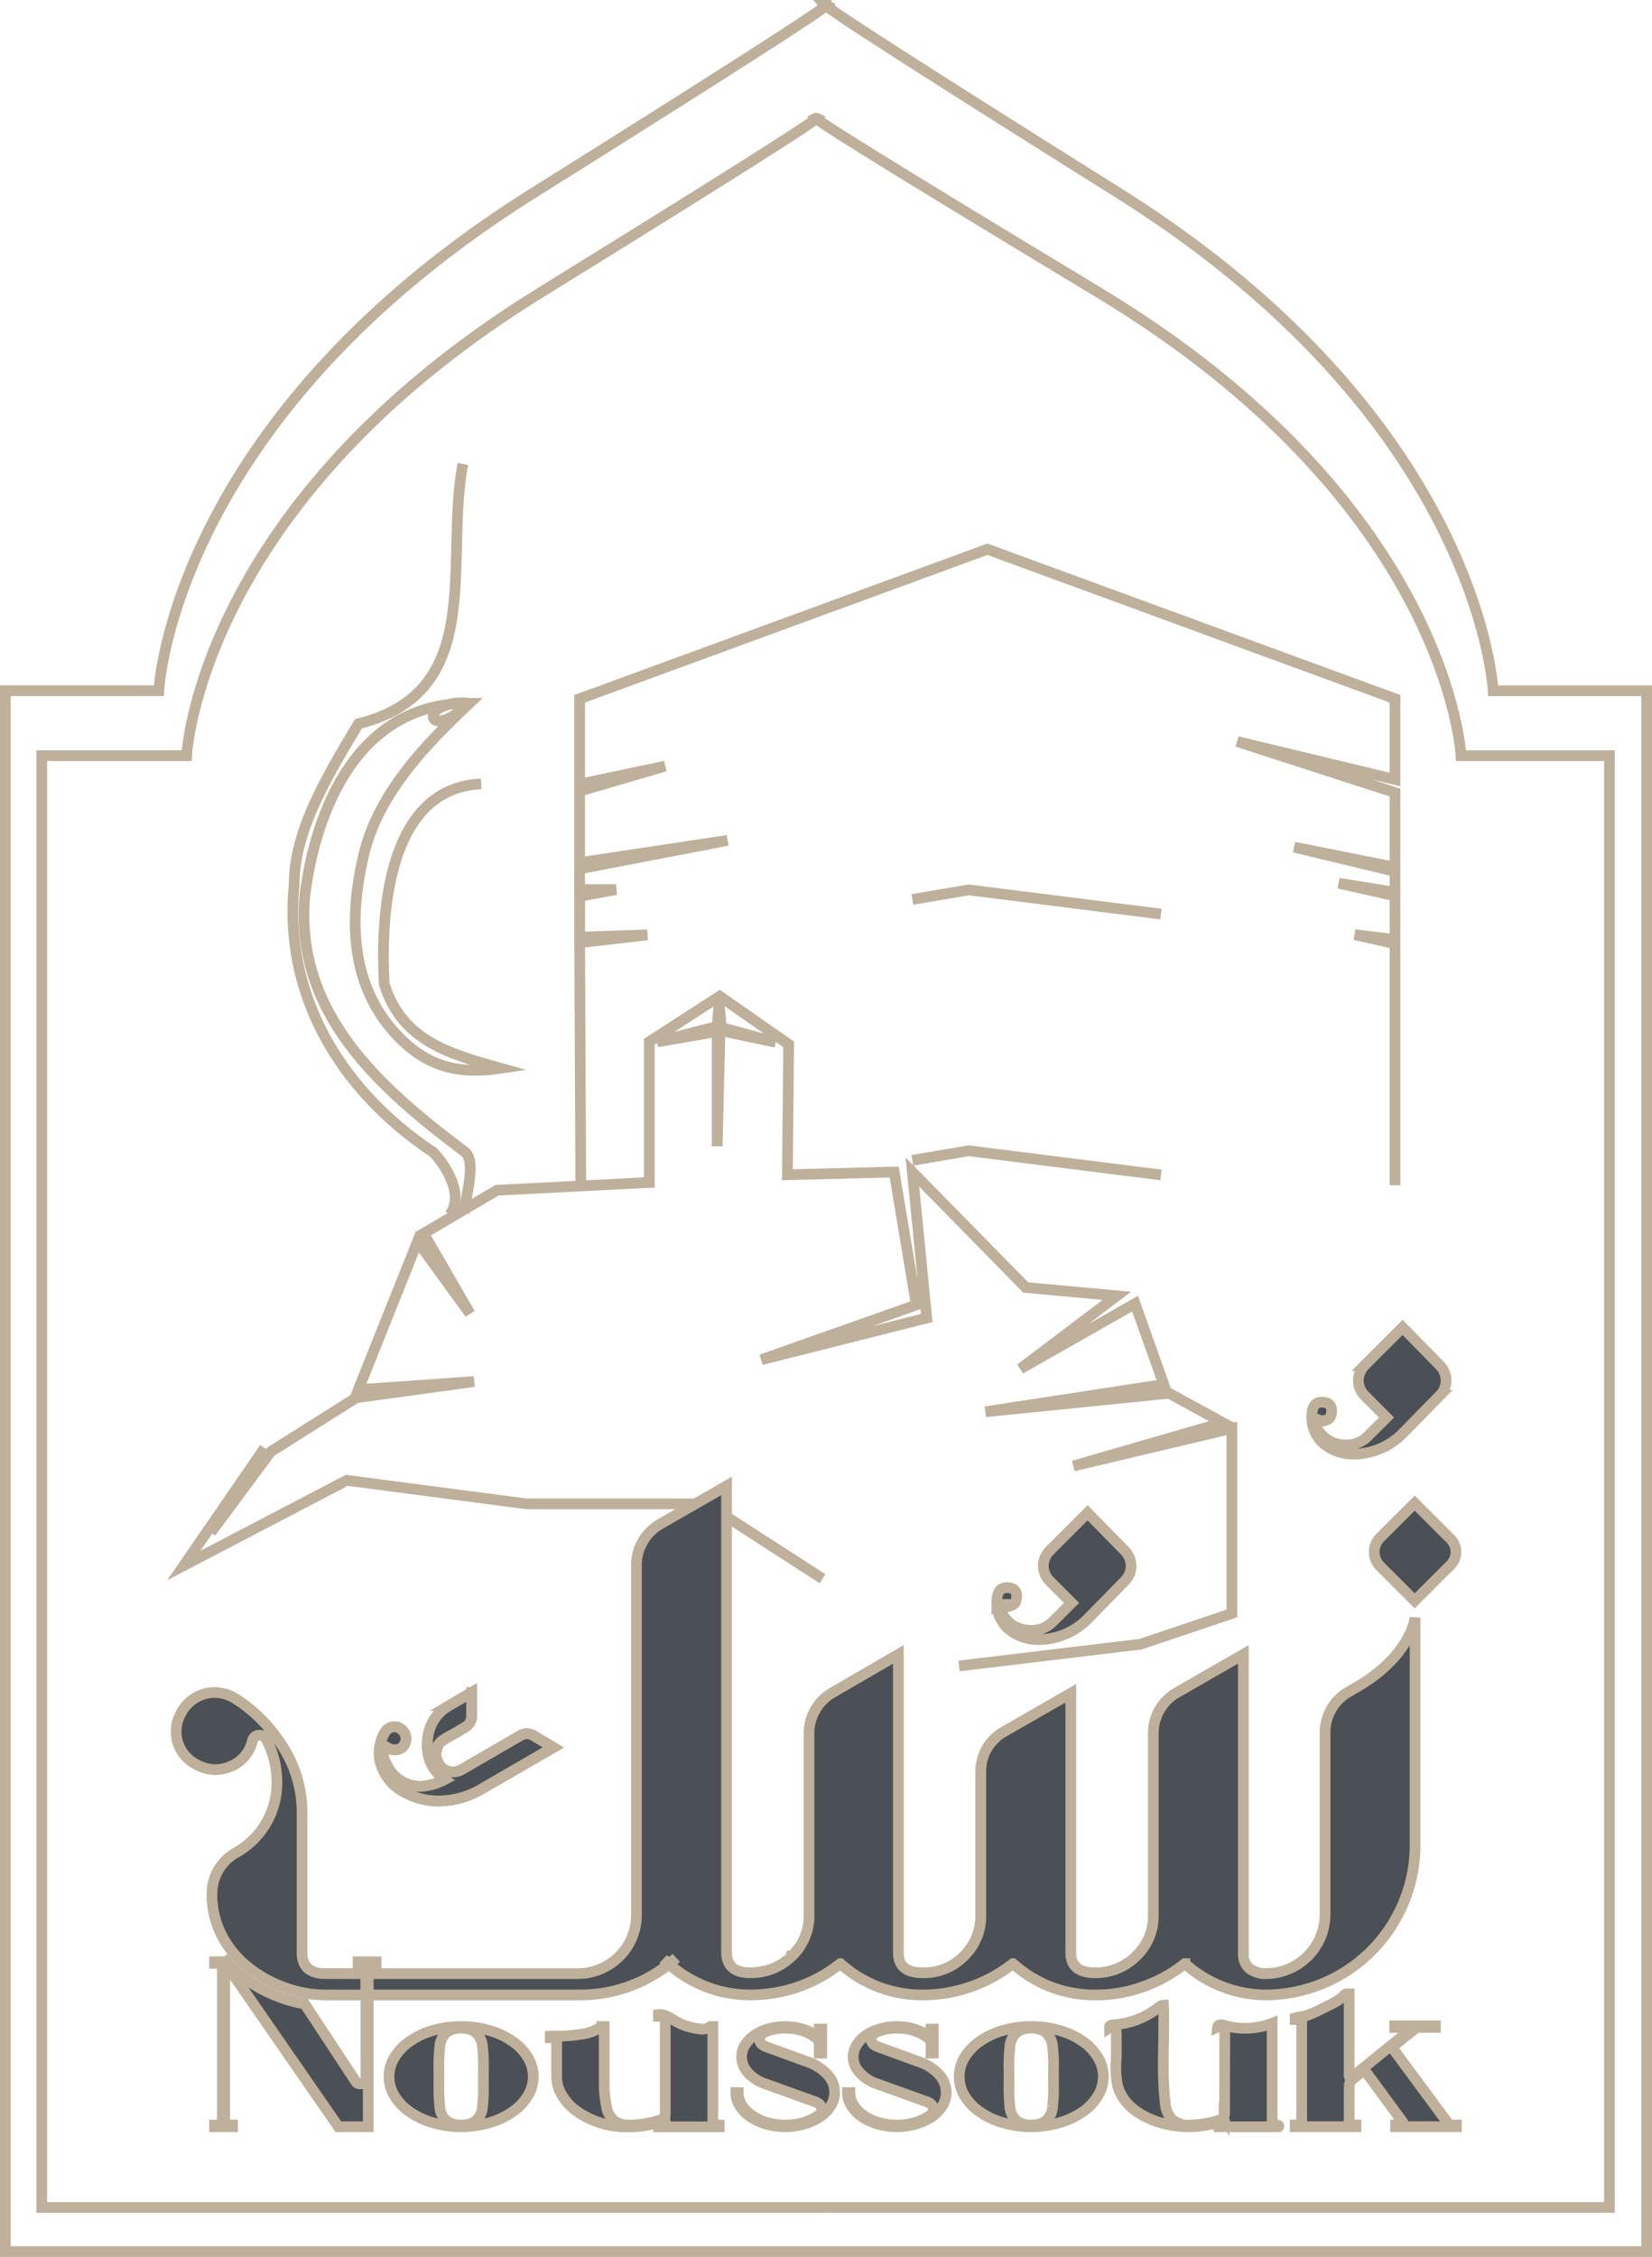 <?xml version="1.0" encoding="UTF-8"?> <svg xmlns="http://www.w3.org/2000/svg" xmlns:xlink="http://www.w3.org/1999/xlink" id="Group_46" data-name="Group 46" width="154.23" height="210.612" viewBox="0 0 154.23 210.612"><defs><clipPath id="clip-path"><rect id="Rectangle_1568" data-name="Rectangle 1568" width="154.23" height="210.612" fill="none"></rect></clipPath></defs><g id="Group_45" data-name="Group 45" clip-path="url(#clip-path)"><path id="Path_1115" data-name="Path 1115" d="M77.75.8a3.671,3.671,0,0,0-.63-.3h-.01l.01.01c.11.21,3.9,2.82,27.29,17.49,33.84,21.22,34.99,46.46,34.99,46.46h14.33v145.65H.5V64.452H14.83S15.98,39.212,49.81,18C73.21,3.332,77,.732,77.12.512V.5h-.01a3.671,3.671,0,0,0-.63.3" fill="none" stroke="#beb09b" stroke-miterlimit="10" stroke-width="1"></path><path id="Path_1116" data-name="Path 1116" d="M76.82,11.312s-.61-.33-.61-.27c0,.13,3.41,2.41,26.39,16.27,32.7,19.74,33.8,43.21,33.8,43.21h13.86v135.47H76.82" fill="none" stroke="#beb09b" stroke-miterlimit="10" stroke-width="1"></path><path id="Path_1117" data-name="Path 1117" d="M76.953,205.995H3.9V70.518H17.424s1.083-23.469,33.015-43.2,25.168-16,25.168-16" fill="none" stroke="#beb09b" stroke-miterlimit="10" stroke-width="1"></path><path id="Path_1118" data-name="Path 1118" d="M89.54,155.462l16.94-2.03,8.53-2.87v-17.27l-14.8,3.51,13.96-4.04-5.03-2.75L92,131.742l16.65-2.55-2.68-7.54-10.7,6.08,9-6.81-8.51-.78-10.58-10.77,1.34,13.62-15.44,3.89,14.47-5.11-2.07-12.4-9.97.25.12-12.16-6.44-4.5-6.57,4.25v13.13l-14.22.73-3.02,1.77-3.83,2.26,4.33,7.48-4.9-6.73-5.53,13.83,10.81-.76-11,1.51-7.98,5.03L19.69,143l5.01-7.87-7.54,10.96,15.22-7.95,16.72,2.19H64.92" fill="none" stroke="#beb09b" stroke-miterlimit="10" stroke-width="1"></path><line id="Line_8" data-name="Line 8" x1="8.96" y1="5.78" transform="translate(67.83 141.542)" fill="none" stroke="#beb09b" stroke-miterlimit="10" stroke-width="1"></line><path id="Path_1119" data-name="Path 1119" d="M66.958,95.784l-5.612,1.435,5.612-.957v10.7l.263-10.8,5.2,1.1-5.075-1.378-.219-2.332Z" fill="none" stroke="#beb09b" stroke-miterlimit="10" stroke-width="1"></path><path id="Path_1120" data-name="Path 1120" d="M54.219,110.6l-.1-22.629,6.319-.731-6.319.209V83.639l3.394-.626h-3.4V81.08l13.81-2.656L54.115,80.5V73.825l7.98-2.332-7.98,1.684V65.209l38.07-13.956L130.24,65.209v7.532L115.509,69.2,130.24,73.96v6.968l-9.415-1.873,9.415,2.262v1.95l-5.256-.846L130.24,83.6v4.079l-3.759-.458,3.759.844V110.6" fill="none" stroke="#beb09b" stroke-miterlimit="10" stroke-width="1"></path><path id="Path_1121" data-name="Path 1121" d="M108.387,109.643l-17.953-2.258-5.254.893" fill="none" stroke="#beb09b" stroke-miterlimit="10" stroke-width="1"></path><path id="Path_1122" data-name="Path 1122" d="M108.387,85.3,90.434,83.04l-5.254.893" fill="none" stroke="#beb09b" stroke-miterlimit="10" stroke-width="1"></path><path id="Path_1123" data-name="Path 1123" d="M43.344,113.252c.119-1.711,1.119-4.711.119-5.711-8-6-16-13-15-24,1-8,5-18,15.358-17.914-4.171,3.945-4.823-.475,0,0-4.171,3.945-8.537,8.444-9.886,14.237-1.41,6.053-1.23,12.355,3.381,17,2.757,2.775,5.672,3.391,9.429,2.827-4.8-1.355-9.22-2.552-10.87-7.861-.412-7.287.588-18.287,9.046-18.682" fill="none" stroke="#beb09b" stroke-miterlimit="10" stroke-width="1"></path><path id="Path_1124" data-name="Path 1124" d="M43.213,43.3c-1.75,9.243,2.25,21.243-9.75,24.243-3,5-6,10-6,15-1,10,4,19,13,25,1,1,3,4,1.507,5.808" fill="none" stroke="#beb09b" stroke-miterlimit="10" stroke-width="1"></path><path id="Path_1125" data-name="Path 1125" d="M62.46,183.282l-.01-.01m5.12,2.62c-.32-.07-.63-.15-.95-.25M49.87,162a1.681,1.681,0,0,0-.34-.15,2.375,2.375,0,0,0-.37-.06,1.857,1.857,0,0,0-.34.06,2.1,2.1,0,0,0-.3.15l-5.42,3.14a1.548,1.548,0,0,1-.78.21,1.433,1.433,0,0,1-1.36-.78.539.539,0,0,1-.07-.13.31.31,0,0,1-.06-.13,2.044,2.044,0,0,1-.13-.42,2.285,2.285,0,0,1-.02-.25,1.333,1.333,0,0,1,.03-.28,1.055,1.055,0,0,1,.05-.19.639.639,0,0,1,.08-.19,1.275,1.275,0,0,1,.15-.25,1.47,1.47,0,0,0,.1-.13,1.755,1.755,0,0,1,.3-.24c.22-.14.48-.3.79-.47h.01c.1-.06.22-.12.38-.21.21-.12.51-.3.89-.53a.862.862,0,0,0,.18-.14.118.118,0,0,0,.05-.05c.05-.05.09-.11.14-.17v-.01a.338.338,0,0,0,.07-.11.191.191,0,0,0,.03-.08.471.471,0,0,0,.06-.15c.01-.04.02-.09.03-.13a1.7,1.7,0,0,0,.01-.23v-2.14h-.01v.01l-2.06,1.2a1.577,1.577,0,0,0-.24.15,1.373,1.373,0,0,0-.2.13,2.735,2.735,0,0,0-.45.39,1.446,1.446,0,0,0-.21.22c-.07.08-.13.16-.19.24a2.55,2.55,0,0,0-.3.5,2.406,2.406,0,0,0-.11.23,2.443,2.443,0,0,0-.1.24,2.907,2.907,0,0,0-.12.39,1.364,1.364,0,0,1-.04.17,2.63,2.63,0,0,0-.06.39,3.435,3.435,0,0,0-.04.56v.1a3.382,3.382,0,0,0,.03.55,3.038,3.038,0,0,0,.12.6c.02.08.05.16.07.23.05.11.09.22.15.33a3.238,3.238,0,0,0,.17.32,2.862,2.862,0,0,0,.33.47,2.725,2.725,0,0,0,.23.25,1.752,1.752,0,0,0,.24.23,3.011,3.011,0,0,0,.28.22,1.139,1.139,0,0,1-.19.1,3.3,3.3,0,0,1-.43.19,3.255,3.255,0,0,1-.44.15c-.17.05-.34.09-.52.13H39.9l-.01.01h-.01a4.869,4.869,0,0,1-.55.06,3.457,3.457,0,0,1-1.07-.14,2.2,2.2,0,0,1-.45-.17,1.719,1.719,0,0,1-.42-.23c-.01,0-.02-.01-.03-.02a.127.127,0,0,1-.07-.04,2.013,2.013,0,0,1-.29-.22,3.637,3.637,0,0,1-.34-.34,2.882,2.882,0,0,1-.3-.39,3.751,3.751,0,0,1-.24-.44c-.07-.12-.13-.24-.19-.37s-.09-.26-.13-.39a1.89,1.89,0,0,1-.08-.4,2.828,2.828,0,0,1-.03-.41.175.175,0,0,1,.04-.12.219.219,0,0,1,.1-.09l.22.07a1.222,1.222,0,0,0,.78.28.819.819,0,0,0,.31-.03.161.161,0,0,0,.09-.03.887.887,0,0,0,.5-.4.138.138,0,0,0,.03-.04,1.2,1.2,0,0,0,.14-.49,1.087,1.087,0,0,0-.01-.18.833.833,0,0,0-.04-.15.917.917,0,0,0-.09-.23.784.784,0,0,0-.1-.15.1.1,0,0,0-.04-.05.461.461,0,0,0-.07-.07.868.868,0,0,0-.22-.17.01.01,0,0,1-.01-.01,1.245,1.245,0,0,0-.2-.1.78.78,0,0,0-.22-.03.813.813,0,0,0-.22.01.984.984,0,0,0-.28.08,1.576,1.576,0,0,0-.24.15.8.8,0,0,0-.13.13,1.373,1.373,0,0,0-.13.2,3.53,3.53,0,0,0-.36.9c-.01.04-.03.09-.04.14a1.435,1.435,0,0,0-.04.22,2.206,2.206,0,0,0-.04.37,1.62,1.62,0,0,0-.01.22,3.353,3.353,0,0,0,.21,1.21,2.387,2.387,0,0,0,.15.37l.03.06a.612.612,0,0,0,.05.12.208.208,0,0,0,.06.1,1.749,1.749,0,0,0,.16.27c.05.08.11.17.17.25a4.122,4.122,0,0,0,1.09,1.03,3.369,3.369,0,0,0,.32.19,6.122,6.122,0,0,0,1.07.5c.08.03.16.05.24.08a.037.037,0,0,0,.03.01.01.01,0,0,0,.01.01c.01,0,.02.01.03.01a.44.44,0,0,0,.1.02l.21.06a.066.066,0,0,0,.06.01,1.1,1.1,0,0,0,.26.06c.14.03.29.05.43.07a5.655,5.655,0,0,0,.82.06h.05c.17,0,.34-.01.51-.02a8.659,8.659,0,0,0,.89-.12l.29-.06a.355.355,0,0,0,.1-.02c.02,0,.03-.01.05-.01s.05-.01.07-.02.02,0,.02-.01a.037.037,0,0,0,.03-.01,2.807,2.807,0,0,0,.31-.08c.05-.02.1-.03.15-.05a.01.01,0,0,0,.01-.01.037.037,0,0,0,.03-.01c.07-.03.15-.05.23-.08a2,2,0,0,0,.26-.1,1.112,1.112,0,0,0,.16-.07.035.035,0,0,0,.02-.01.251.251,0,0,0,.07-.04c.13-.06.26-.12.39-.19a.338.338,0,0,0,.12-.06,2,2,0,0,0,.21-.1l6.77-3.92Zm12.06,20.81a5.678,5.678,0,0,0,.51.47l.01-.01C62.27,183.122,62.1,182.972,61.93,182.812Zm-27.77,3.35h.22v-1.99h-.22Zm27.77-3.35a5.678,5.678,0,0,0,.51.47l.01-.01C62.27,183.122,62.1,182.972,61.93,182.812Zm-27.77,3.35h.22v-1.99h-.22Z" fill="none" stroke="#beb09b" stroke-width="1"></path><path id="Path_1126" data-name="Path 1126" d="M71.04,184c-.16.03-.32.05-.48.07a5.02,5.02,0,0,0,1.28-.26A5.473,5.473,0,0,1,71.04,184Zm2.88-1.47h.01a5.149,5.149,0,0,0,.68-.79A5.831,5.831,0,0,1,73.92,182.532Zm17.64-17.18v13.4a5.188,5.188,0,0,1-1.21,3.4,5.145,5.145,0,0,0,1.22-3.4v-13.4a4.632,4.632,0,0,1,.04-.65A3.493,3.493,0,0,0,91.56,165.352Z" fill="none" stroke="#beb09b" stroke-width="1"></path><path id="Path_1127" data-name="Path 1127" d="M61.93,182.812a5.678,5.678,0,0,0,.51.47l.01-.01c-.18-.15-.35-.3-.52-.46M49.87,162a1.681,1.681,0,0,0-.34-.15,2.375,2.375,0,0,0-.37-.06,1.857,1.857,0,0,0-.34.06,2.1,2.1,0,0,0-.3.15l-5.42,3.14a1.548,1.548,0,0,1-.78.21,1.433,1.433,0,0,1-1.36-.78.539.539,0,0,1-.07-.13.31.31,0,0,1-.06-.13.035.035,0,0,1-.01-.02.7.7,0,0,1-.06-.17,1.545,1.545,0,0,1-.06-.23,2.418,2.418,0,0,1-.03-.25.615.615,0,0,1,.02-.19c.01-.03.01-.06.02-.09a1.055,1.055,0,0,1,.05-.19.161.161,0,0,1,.03-.09l.03-.06a.076.076,0,0,1,.02-.04,1.275,1.275,0,0,1,.15-.25,1.47,1.47,0,0,0,.1-.13,1.755,1.755,0,0,1,.3-.24c.22-.14.48-.3.79-.47h.01c.1-.06.22-.12.38-.21.21-.12.51-.3.89-.53a1.01,1.01,0,0,0,.23-.19c.05-.05.09-.11.14-.17v-.01a1.14,1.14,0,0,0,.1-.19,1.865,1.865,0,0,0,.07-.22.925.925,0,0,0,.02-.29v-2.14l-2.06,1.21a1.577,1.577,0,0,0-.24.15,1.373,1.373,0,0,0-.2.13,2.735,2.735,0,0,0-.45.39,1.446,1.446,0,0,0-.21.22c-.07.08-.13.16-.19.24a2.846,2.846,0,0,0-.23.37.539.539,0,0,0-.07.13,3.349,3.349,0,0,0-.21.47,1.871,1.871,0,0,0-.13.4c-.01.05-.02.11-.03.16a2.63,2.63,0,0,0-.06.39,3.435,3.435,0,0,0-.04.56.34.34,0,0,0-.01.1,3.313,3.313,0,0,0,.04.55,3.582,3.582,0,0,0,.51,1.48,1.4,1.4,0,0,0,.15.24,1.3,1.3,0,0,0,.18.23,2.725,2.725,0,0,0,.23.25,1.752,1.752,0,0,0,.24.23,3.011,3.011,0,0,0,.28.22.01.01,0,0,0,.01.01,1.76,1.76,0,0,1-.2.09.3.3,0,0,1-.1.04,1.73,1.73,0,0,1-.31.14,3.569,3.569,0,0,1-.46.16c-.17.05-.34.09-.52.13a.109.109,0,0,0-.05.01h-.01a5.041,5.041,0,0,1-.56.07,3.128,3.128,0,0,1-1.06-.15,2.2,2.2,0,0,1-.45-.17,1.719,1.719,0,0,1-.42-.23c-.01,0-.02-.01-.03-.02a.127.127,0,0,1-.07-.04,2.013,2.013,0,0,1-.29-.22,3.425,3.425,0,0,1-.64-.73,2.757,2.757,0,0,1-.25-.44,2.528,2.528,0,0,1-.18-.37c-.05-.13-.09-.26-.13-.39a1.89,1.89,0,0,1-.08-.4,2.828,2.828,0,0,1-.03-.41.175.175,0,0,1,.04-.12.219.219,0,0,1,.1-.09l.22.07a1.222,1.222,0,0,0,.78.28.946.946,0,0,0,.29-.02.487.487,0,0,0,.11-.04.887.887,0,0,0,.5-.4c.01-.01.01-.02.02-.04a.966.966,0,0,0,.14-.5,1.123,1.123,0,0,0-.04-.32,1,1,0,0,0-.23-.43.461.461,0,0,0-.07-.07.868.868,0,0,0-.22-.17.01.01,0,0,1-.01-.01,1.245,1.245,0,0,0-.2-.1.78.78,0,0,0-.22-.04.55.55,0,0,0-.22.02.566.566,0,0,0-.28.08,1.576,1.576,0,0,0-.24.15.8.8,0,0,0-.13.13,1.373,1.373,0,0,0-.13.2,3.53,3.53,0,0,0-.36.9c-.01.04-.03.09-.04.14a1.435,1.435,0,0,0-.04.22.507.507,0,0,0-.02.13,1.942,1.942,0,0,0-.02.24,1.635,1.635,0,0,0-.02.22,3.353,3.353,0,0,0,.21,1.21,1.725,1.725,0,0,0,.16.37l.03.06a.612.612,0,0,0,.05.12.208.208,0,0,0,.06.1,4.584,4.584,0,0,0,.33.52,3.914,3.914,0,0,0,.37.44l.07.07a3.093,3.093,0,0,0,.39.33.229.229,0,0,0,.1.07,3.026,3.026,0,0,0,.48.31c.13.07.25.14.38.2a2.3,2.3,0,0,0,.32.15,2.869,2.869,0,0,0,.37.15c.08.03.16.05.24.08a.037.037,0,0,0,.03.01c.01.01.02.01.04.01.04.01.07.02.1.03l.21.06a.066.066,0,0,0,.06.01,1.1,1.1,0,0,0,.26.06c.14.03.29.05.43.07a5.655,5.655,0,0,0,.82.06h.05c.17,0,.34-.01.51-.02a8.659,8.659,0,0,0,.89-.12l.29-.06a.292.292,0,0,0,.09-.02.142.142,0,0,1,.06-.02.266.266,0,0,0,.12-.03l.31-.09c.06-.02.13-.04.19-.06s.15-.05.23-.08a8.113,8.113,0,0,0,1.23-.58l6.77-3.91Zm13.25,20.71c-.22.19-.44.38-.67.56-.18-.15-.35-.3-.52-.46a5.678,5.678,0,0,0,.51.47l.01.01a2.012,2.012,0,0,0,.28.23c-.09-.08-.19-.16-.27-.24a7.092,7.092,0,0,0,.66-.57m-.38.81a11.135,11.135,0,0,0,3.42,1.96,11.433,11.433,0,0,1-3.42-1.96" fill="#4a5055"></path><path id="Path_1128" data-name="Path 1128" d="M61.93,182.812a5.678,5.678,0,0,0,.51.47l.01-.01C62.27,183.122,62.1,182.972,61.93,182.812ZM49.87,162a1.681,1.681,0,0,0-.34-.15,2.375,2.375,0,0,0-.37-.06,1.857,1.857,0,0,0-.34.06,2.1,2.1,0,0,0-.3.15l-5.42,3.14a1.548,1.548,0,0,1-.78.21,1.433,1.433,0,0,1-1.36-.78.539.539,0,0,1-.07-.13.31.31,0,0,1-.06-.13.035.035,0,0,1-.01-.02.7.7,0,0,1-.06-.17,1.545,1.545,0,0,1-.06-.23,2.418,2.418,0,0,1-.03-.25.615.615,0,0,1,.02-.19c.01-.03.01-.06.02-.09a1.055,1.055,0,0,1,.05-.19.161.161,0,0,1,.03-.09l.03-.06a.076.076,0,0,1,.02-.04,1.275,1.275,0,0,1,.15-.25,1.47,1.47,0,0,0,.1-.13,1.755,1.755,0,0,1,.3-.24c.22-.14.48-.3.79-.47h.01c.1-.06.22-.12.38-.21.21-.12.51-.3.89-.53a1.01,1.01,0,0,0,.23-.19c.05-.05.09-.11.14-.17v-.01a1.14,1.14,0,0,0,.1-.19,1.865,1.865,0,0,0,.07-.22.925.925,0,0,0,.02-.29v-2.14l-2.06,1.21a1.577,1.577,0,0,0-.24.15,1.373,1.373,0,0,0-.2.13,2.735,2.735,0,0,0-.45.39,1.446,1.446,0,0,0-.21.22c-.07.08-.13.16-.19.24a2.846,2.846,0,0,0-.23.37.539.539,0,0,0-.07.13,3.349,3.349,0,0,0-.21.47,1.871,1.871,0,0,0-.13.4c-.01.05-.02.11-.03.16a2.63,2.63,0,0,0-.06.39,3.435,3.435,0,0,0-.04.56.34.34,0,0,0-.01.1,3.313,3.313,0,0,0,.04.55,3.582,3.582,0,0,0,.51,1.48,1.4,1.4,0,0,0,.15.24,1.3,1.3,0,0,0,.18.23,2.725,2.725,0,0,0,.23.25,1.752,1.752,0,0,0,.24.23,3.011,3.011,0,0,0,.28.22.01.01,0,0,0,.01.01,1.76,1.76,0,0,1-.2.09.3.3,0,0,1-.1.04,1.73,1.73,0,0,1-.31.14,3.569,3.569,0,0,1-.46.16c-.17.05-.34.09-.52.13a.109.109,0,0,0-.05.01h-.01a5.041,5.041,0,0,1-.56.07,3.128,3.128,0,0,1-1.06-.15,2.2,2.2,0,0,1-.45-.17,1.719,1.719,0,0,1-.42-.23c-.01,0-.02-.01-.03-.02a.127.127,0,0,1-.07-.04,2.013,2.013,0,0,1-.29-.22,3.425,3.425,0,0,1-.64-.73,2.757,2.757,0,0,1-.25-.44,2.528,2.528,0,0,1-.18-.37c-.05-.13-.09-.26-.13-.39a1.89,1.89,0,0,1-.08-.4,2.828,2.828,0,0,1-.03-.41.175.175,0,0,1,.04-.12.219.219,0,0,1,.1-.09l.22.07a1.222,1.222,0,0,0,.78.28.946.946,0,0,0,.29-.02.487.487,0,0,0,.11-.04.887.887,0,0,0,.5-.4c.01-.01.01-.02.02-.04a.966.966,0,0,0,.14-.5,1.123,1.123,0,0,0-.04-.32,1,1,0,0,0-.23-.43.461.461,0,0,0-.07-.07.868.868,0,0,0-.22-.17.01.01,0,0,1-.01-.01,1.245,1.245,0,0,0-.2-.1.78.78,0,0,0-.22-.04.55.55,0,0,0-.22.02.566.566,0,0,0-.28.08,1.576,1.576,0,0,0-.24.15.8.8,0,0,0-.13.13,1.373,1.373,0,0,0-.13.2,3.53,3.53,0,0,0-.36.9c-.01.04-.03.09-.04.14a1.435,1.435,0,0,0-.04.22.507.507,0,0,0-.02.13,1.942,1.942,0,0,0-.02.24,1.635,1.635,0,0,0-.02.22,3.353,3.353,0,0,0,.21,1.21,1.725,1.725,0,0,0,.16.37l.03.06a.612.612,0,0,0,.05.12.208.208,0,0,0,.06.1,4.584,4.584,0,0,0,.33.52,3.914,3.914,0,0,0,.37.44l.07.07a3.093,3.093,0,0,0,.39.33.229.229,0,0,0,.1.07,3.026,3.026,0,0,0,.48.31c.13.07.25.14.38.2a2.3,2.3,0,0,0,.32.15,2.869,2.869,0,0,0,.37.15c.08.03.16.05.24.08a.037.037,0,0,0,.03.01c.01.01.02.01.04.01.04.01.07.02.1.03l.21.06a.066.066,0,0,0,.06.01,1.1,1.1,0,0,0,.26.06c.14.03.29.05.43.07a5.655,5.655,0,0,0,.82.06h.05c.17,0,.34-.01.51-.02a8.659,8.659,0,0,0,.89-.12l.29-.06a.292.292,0,0,0,.09-.02.142.142,0,0,1,.06-.02.266.266,0,0,0,.12-.03l.31-.09c.06-.02.13-.04.19-.06s.15-.05.23-.08a8.113,8.113,0,0,0,1.23-.58l6.77-3.91Zm13.25,20.71c-.22.19-.44.38-.67.56-.18-.15-.35-.3-.52-.46a5.678,5.678,0,0,0,.51.47l.01.01a2.012,2.012,0,0,0,.28.23c-.09-.08-.19-.16-.27-.24A7.092,7.092,0,0,0,63.12,182.712Zm-.38.81a11.135,11.135,0,0,0,3.42,1.96A11.433,11.433,0,0,1,62.74,183.522Z" fill="none" stroke="#beb09b" stroke-width="1"></path><path id="Path_1129" data-name="Path 1129" d="M105.031,144.732l-3.492-3.563-3.564,3.563a2.087,2.087,0,0,0-.57,1.425,2.013,2.013,0,0,0,.57,1.355l2.067,2.067q-.855.852-1.712,1.709a2.81,2.81,0,0,1-2.067.855,3.542,3.542,0,0,1-1.175-.213,2.758,2.758,0,0,1-1.1-.75,3.09,3.09,0,0,1-.712-1.246l.071-.071a.063.063,0,0,1,.054-.071.048.048,0,0,1,.017,0l.071-.071a.293.293,0,0,1,.179.105.426.426,0,0,0,.32.108,1.374,1.374,0,0,0,.571-.179c.238-.118.355-.392.355-.818,0-.524-.308-.784-.926-.784s-.925.451-.925,1.355a3.345,3.345,0,0,0,.925,2.351A4.3,4.3,0,0,0,97.047,153a6.477,6.477,0,0,0,4.492-1.923l3.492-3.563a2.015,2.015,0,0,0,.568-1.355,2.091,2.091,0,0,0-.568-1.425" fill="#4a5055"></path><path id="Path_1130" data-name="Path 1130" d="M105.031,144.732l-3.492-3.563-3.564,3.563a2.087,2.087,0,0,0-.57,1.425,2.013,2.013,0,0,0,.57,1.355l2.067,2.067q-.855.852-1.712,1.709a2.81,2.81,0,0,1-2.067.855,3.542,3.542,0,0,1-1.175-.213,2.758,2.758,0,0,1-1.1-.75,3.09,3.09,0,0,1-.712-1.246l.071-.071a.063.063,0,0,1,.054-.071.048.048,0,0,1,.017,0l.071-.071a.293.293,0,0,1,.179.105.426.426,0,0,0,.32.108,1.374,1.374,0,0,0,.571-.179c.238-.118.355-.392.355-.818,0-.524-.308-.784-.926-.784s-.925.451-.925,1.355a3.345,3.345,0,0,0,.925,2.351A4.3,4.3,0,0,0,97.047,153a6.477,6.477,0,0,0,4.492-1.923l3.492-3.563a2.015,2.015,0,0,0,.568-1.355,2.091,2.091,0,0,0-.568-1.425" fill="none" stroke="#beb09b" stroke-width="1"></path><path id="Path_1131" data-name="Path 1131" d="M134.44,127.431l-3.492-3.563-3.564,3.563a2.087,2.087,0,0,0-.57,1.425,2.013,2.013,0,0,0,.57,1.355l2.067,2.067q-.855.852-1.712,1.709a2.81,2.81,0,0,1-2.067.855,3.542,3.542,0,0,1-1.175-.213,2.758,2.758,0,0,1-1.105-.75,3.09,3.09,0,0,1-.712-1.246l.071-.071a.063.063,0,0,1,.054-.071h.017l.071-.071a.294.294,0,0,1,.179.1.426.426,0,0,0,.32.108,1.374,1.374,0,0,0,.571-.179c.238-.118.355-.392.355-.818,0-.524-.308-.784-.926-.784s-.925.451-.925,1.355a3.345,3.345,0,0,0,.925,2.351,4.3,4.3,0,0,0,3.064,1.139,6.477,6.477,0,0,0,4.492-1.923l3.492-3.563a2.015,2.015,0,0,0,.568-1.355,2.091,2.091,0,0,0-.568-1.425" fill="#4a5055"></path><path id="Path_1132" data-name="Path 1132" d="M134.44,127.431l-3.492-3.563-3.564,3.563a2.087,2.087,0,0,0-.57,1.425,2.013,2.013,0,0,0,.57,1.355l2.067,2.067q-.855.852-1.712,1.709a2.81,2.81,0,0,1-2.067.855,3.542,3.542,0,0,1-1.175-.213,2.758,2.758,0,0,1-1.105-.75,3.09,3.09,0,0,1-.712-1.246l.071-.071a.063.063,0,0,1,.054-.071h.017l.071-.071a.294.294,0,0,1,.179.1.426.426,0,0,0,.32.108,1.374,1.374,0,0,0,.571-.179c.238-.118.355-.392.355-.818,0-.524-.308-.784-.926-.784s-.925.451-.925,1.355a3.345,3.345,0,0,0,.925,2.351,4.3,4.3,0,0,0,3.064,1.139,6.477,6.477,0,0,0,4.492-1.923l3.492-3.563a2.015,2.015,0,0,0,.568-1.355,2.091,2.091,0,0,0-.568-1.425" fill="none" stroke="#beb09b" stroke-width="1"></path><path id="Path_1133" data-name="Path 1133" d="M116.63,183.682a2.438,2.438,0,0,0,1.66.49v-.01A2.473,2.473,0,0,1,116.63,183.682Zm-6.01-.43-.01-.01" fill="none" stroke="#beb09b" stroke-width="1"></path><path id="Path_1134" data-name="Path 1134" d="M135.353,143.542l-3.277-3.277-3.279,3.277a1.905,1.905,0,0,0,0,2.567l3.279,3.276,3.277-3.276a1.727,1.727,0,0,0,.127-2.44,1.685,1.685,0,0,0-.127-.127" fill="#4a5055"></path><path id="Path_1135" data-name="Path 1135" d="M135.353,143.542l-3.277-3.277-3.279,3.277a1.905,1.905,0,0,0,0,2.567l3.279,3.276,3.277-3.276a1.727,1.727,0,0,0,.127-2.44,1.685,1.685,0,0,0-.127-.127" fill="none" stroke="#beb09b" stroke-width="1"></path><path id="Path_1136" data-name="Path 1136" d="M35.11,183.062v.15h-.22c-.34,0-.51.12-.51.35v14.9H31.59l-9.69-14a.548.548,0,0,0-.42-.15.63.63,0,0,0-.36.1.288.288,0,0,0-.14.23v13.31c0,.24.17.35.5.35h.23v.16H20.03v-.16h.22c.34,0,.51-.11.51-.35v-14.39c0-.23-.17-.35-.51-.35h-.22v-.15h1.15a9.576,9.576,0,0,0,1.38,1.32,12.8,12.8,0,0,0,3.71,2.04,11.554,11.554,0,0,0,2.17.57l4.8,7.29a.428.428,0,0,0,.41.17c.34,0,.51-.11.51-.35v-10.54c0-.23-.17-.35-.51-.35h-.22v-.15Z" fill="#4a5055"></path><path id="Path_1137" data-name="Path 1137" d="M35.11,183.062v.15h-.22c-.34,0-.51.12-.51.35v14.9H31.59l-9.69-14a.548.548,0,0,0-.42-.15.63.63,0,0,0-.36.1.288.288,0,0,0-.14.23v13.31c0,.24.17.35.5.35h.23v.16H20.03v-.16h.22c.34,0,.51-.11.51-.35v-14.39c0-.23-.17-.35-.51-.35h-.22v-.15h1.15a9.576,9.576,0,0,0,1.38,1.32,12.8,12.8,0,0,0,3.71,2.04,11.554,11.554,0,0,0,2.17.57l4.8,7.29a.428.428,0,0,0,.41.17c.34,0,.51-.11.51-.35v-10.54c0-.23-.17-.35-.51-.35h-.22v-.15Z" fill="none" stroke="#beb09b" stroke-width="1"></path><path id="Path_1138" data-name="Path 1138" d="M49.277,191.992a4.87,4.87,0,0,0-1.46-1.52,7.159,7.159,0,0,0-2.18-1.01,9.29,9.29,0,0,0-2.6-.35,9.154,9.154,0,0,0-2.57.35,7.159,7.159,0,0,0-2.18,1.01,4.87,4.87,0,0,0-1.46,1.52,3.458,3.458,0,0,0-.51,1.8,3.413,3.413,0,0,0,.51,1.78,4.774,4.774,0,0,0,1.46,1.52,7.182,7.182,0,0,0,2.18,1.01,9.461,9.461,0,0,0,5.17,0,7.182,7.182,0,0,0,2.18-1.01,4.774,4.774,0,0,0,1.46-1.52,3.413,3.413,0,0,0,.51-1.78,3.458,3.458,0,0,0-.51-1.8m-4.15,2.35a15.527,15.527,0,0,1-.08,2.22,1.875,1.875,0,0,1-.74,1.43,2.3,2.3,0,0,1-1.24.31h-.03a2.3,2.3,0,0,1-1.24-.31,1.875,1.875,0,0,1-.74-1.43,17.138,17.138,0,0,1-.08-2.22v-1.12a16.81,16.81,0,0,1,.08-2.21,1.955,1.955,0,0,1,.74-1.44,2.3,2.3,0,0,1,1.24-.31h.03a2.3,2.3,0,0,1,1.24.31,1.955,1.955,0,0,1,.74,1.44,15.245,15.245,0,0,1,.08,2.21Z" fill="#4a5055"></path><path id="Path_1139" data-name="Path 1139" d="M49.277,191.992a4.87,4.87,0,0,0-1.46-1.52,7.159,7.159,0,0,0-2.18-1.01,9.29,9.29,0,0,0-2.6-.35,9.154,9.154,0,0,0-2.57.35,7.159,7.159,0,0,0-2.18,1.01,4.87,4.87,0,0,0-1.46,1.52,3.458,3.458,0,0,0-.51,1.8,3.413,3.413,0,0,0,.51,1.78,4.774,4.774,0,0,0,1.46,1.52,7.182,7.182,0,0,0,2.18,1.01,9.461,9.461,0,0,0,5.17,0,7.182,7.182,0,0,0,2.18-1.01,4.774,4.774,0,0,0,1.46-1.52,3.413,3.413,0,0,0,.51-1.78,3.458,3.458,0,0,0-.51-1.8m-4.15,2.35a15.527,15.527,0,0,1-.08,2.22,1.875,1.875,0,0,1-.74,1.43,2.3,2.3,0,0,1-1.24.31h-.03a2.3,2.3,0,0,1-1.24-.31,1.875,1.875,0,0,1-.74-1.43,17.138,17.138,0,0,1-.08-2.22v-1.12a16.81,16.81,0,0,1,.08-2.21,1.955,1.955,0,0,1,.74-1.44,2.3,2.3,0,0,1,1.24-.31h.03a2.3,2.3,0,0,1,1.24.31,1.955,1.955,0,0,1,.74,1.44,15.245,15.245,0,0,1,.08,2.21Z" fill="none" stroke="#beb09b" stroke-width="1"></path><path id="Path_1140" data-name="Path 1140" d="M66.957,198.3c-.28,0-.41-.09-.41-.28v-8.91h-.22a1.276,1.276,0,0,1-1.028.215,5.715,5.715,0,0,1-1.987-.583c-.6-.3-1.113-.8-1.835-.742v.15h.19c.29,0,.44.1.44.29v8.92c0,.19-.12.33-.38.44a9.258,9.258,0,0,1-3.01.5,2.309,2.309,0,0,1-1.26-.31,2.125,2.125,0,0,1-.84-1.43,10.748,10.748,0,0,1-.21-2.22v-5.23h-.22a6.722,6.722,0,0,1-.962.495,5.809,5.809,0,0,1-1.082.239A14.531,14.531,0,0,1,52.57,190c-.4.014-.8-.018-1.2.008v.15h.19c.28,0,.41.1.41.29v3.35a3.348,3.348,0,0,0,.53,1.78,4.925,4.925,0,0,0,1.47,1.52,8.108,8.108,0,0,0,4.75,1.37,8.728,8.728,0,0,0,3.27-.6c.08-.03.12-.01.12.05v.11c0,.19-.15.28-.44.28h-.19v.16h5.67v-.16Z" fill="#4a5055"></path><path id="Path_1141" data-name="Path 1141" d="M66.957,198.3c-.28,0-.41-.09-.41-.28v-8.91h-.22a1.276,1.276,0,0,1-1.028.215,5.715,5.715,0,0,1-1.987-.583c-.6-.3-1.113-.8-1.835-.742v.15h.19c.29,0,.44.1.44.29v8.92c0,.19-.12.33-.38.44a9.258,9.258,0,0,1-3.01.5,2.309,2.309,0,0,1-1.26-.31,2.125,2.125,0,0,1-.84-1.43,10.748,10.748,0,0,1-.21-2.22v-5.23h-.22a6.722,6.722,0,0,1-.962.495,5.809,5.809,0,0,1-1.082.239A14.531,14.531,0,0,1,52.57,190c-.4.014-.8-.018-1.2.008v.15h.19c.28,0,.41.1.41.29v3.35a3.348,3.348,0,0,0,.53,1.78,4.925,4.925,0,0,0,1.47,1.52,8.108,8.108,0,0,0,4.75,1.37,8.728,8.728,0,0,0,3.27-.6c.08-.03.12-.01.12.05v.11c0,.19-.15.28-.44.28h-.19v.16h5.67v-.16Z" fill="none" stroke="#beb09b" stroke-width="1"></path><path id="Path_1142" data-name="Path 1142" d="M77.217,193.562a4.38,4.38,0,0,0-1.8-1.15l-3.33-1.21-.54-.2c-.42-.15-.63-.38-.63-.71s.21-.57.63-.72a4.69,4.69,0,0,1,1.75-.31,5.329,5.329,0,0,1,1.63.24,4.026,4.026,0,0,1,1.28.68.762.762,0,0,1,.28.6v.81h.23v-2.24h-.23v.53c0,.08-.05.13-.15.13a.206.206,0,0,1-.13-.05,4.254,4.254,0,0,0-1.3-.62,5.731,5.731,0,0,0-3.18-.01,4.456,4.456,0,0,0-1.3.6,3.109,3.109,0,0,0-.87.9,2.047,2.047,0,0,0-.32,1.11,2.119,2.119,0,0,0,.55,1.42,3.674,3.674,0,0,0,1.48,1.03l4.81,1.73c.42.15.64.39.64.73a.625.625,0,0,1-.35.57,4.619,4.619,0,0,1-1.38.65,5.718,5.718,0,0,1-1.69.23,5.921,5.921,0,0,1-1.72-.24,4.952,4.952,0,0,1-1.37-.65,3.176,3.176,0,0,1-.94-.96,2.167,2.167,0,0,1-.35-1.18H68.7a2.247,2.247,0,0,0,.37,1.24,3.371,3.371,0,0,0,.98,1.01,5.128,5.128,0,0,0,1.45.68,6.163,6.163,0,0,0,1.8.26,6.27,6.27,0,0,0,1.8-.26,4.993,4.993,0,0,0,1.47-.68,3.416,3.416,0,0,0,.99-1.01,2.317,2.317,0,0,0,.36-1.24,2.457,2.457,0,0,0-.7-1.71" fill="#4a5055"></path><path id="Path_1143" data-name="Path 1143" d="M77.217,193.562a4.38,4.38,0,0,0-1.8-1.15l-3.33-1.21-.54-.2c-.42-.15-.63-.38-.63-.71s.21-.57.63-.72a4.69,4.69,0,0,1,1.75-.31,5.329,5.329,0,0,1,1.63.24,4.026,4.026,0,0,1,1.28.68.762.762,0,0,1,.28.6v.81h.23v-2.24h-.23v.53c0,.08-.05.13-.15.13a.206.206,0,0,1-.13-.05,4.254,4.254,0,0,0-1.3-.62,5.731,5.731,0,0,0-3.18-.01,4.456,4.456,0,0,0-1.3.6,3.109,3.109,0,0,0-.87.9,2.047,2.047,0,0,0-.32,1.11,2.119,2.119,0,0,0,.55,1.42,3.674,3.674,0,0,0,1.48,1.03l4.81,1.73c.42.15.64.39.64.73a.625.625,0,0,1-.35.57,4.619,4.619,0,0,1-1.38.65,5.718,5.718,0,0,1-1.69.23,5.921,5.921,0,0,1-1.72-.24,4.952,4.952,0,0,1-1.37-.65,3.176,3.176,0,0,1-.94-.96,2.167,2.167,0,0,1-.35-1.18H68.7a2.247,2.247,0,0,0,.37,1.24,3.371,3.371,0,0,0,.98,1.01,5.128,5.128,0,0,0,1.45.68,6.163,6.163,0,0,0,1.8.26,6.27,6.27,0,0,0,1.8-.26,4.993,4.993,0,0,0,1.47-.68,3.416,3.416,0,0,0,.99-1.01,2.317,2.317,0,0,0,.36-1.24,2.457,2.457,0,0,0-.7-1.71" fill="none" stroke="#beb09b" stroke-width="1"></path><path id="Path_1144" data-name="Path 1144" d="M87.647,193.562a4.475,4.475,0,0,0-1.81-1.15l-3.33-1.21-.53-.2c-.43-.15-.64-.38-.64-.71s.21-.57.64-.72a4.6,4.6,0,0,1,1.74-.31,5.329,5.329,0,0,1,1.63.24,4.026,4.026,0,0,1,1.28.68.773.773,0,0,1,.29.6v.81h.22v-2.24h-.22v.53c0,.08-.06.13-.16.13a.237.237,0,0,1-.13-.05,4.243,4.243,0,0,0-1.3-.62,5.262,5.262,0,0,0-1.61-.23,5.42,5.42,0,0,0-1.57.22,4.456,4.456,0,0,0-1.3.6,3.109,3.109,0,0,0-.87.9,2.082,2.082,0,0,0,.24,2.53,3.714,3.714,0,0,0,1.47,1.03l4.82,1.73c.42.15.63.39.63.73a.625.625,0,0,1-.35.57,4.619,4.619,0,0,1-1.38.65,5.717,5.717,0,0,1-1.69.23,5.788,5.788,0,0,1-1.71-.24,4.9,4.9,0,0,1-1.38-.65,3.424,3.424,0,0,1-.94-.96,2.162,2.162,0,0,1-.34-1.18h-.23a2.331,2.331,0,0,0,.37,1.24,3.371,3.371,0,0,0,.98,1.01,5.053,5.053,0,0,0,1.46.68,6.1,6.1,0,0,0,1.79.26,6.27,6.27,0,0,0,1.8-.26,5.049,5.049,0,0,0,1.48-.68,3.371,3.371,0,0,0,.98-1.01,2.317,2.317,0,0,0,.36-1.24,2.494,2.494,0,0,0-.69-1.71" fill="#4a5055"></path><path id="Path_1145" data-name="Path 1145" d="M87.647,193.562a4.475,4.475,0,0,0-1.81-1.15l-3.33-1.21-.53-.2c-.43-.15-.64-.38-.64-.71s.21-.57.64-.72a4.6,4.6,0,0,1,1.74-.31,5.329,5.329,0,0,1,1.63.24,4.026,4.026,0,0,1,1.28.68.773.773,0,0,1,.29.6v.81h.22v-2.24h-.22v.53c0,.08-.06.13-.16.13a.237.237,0,0,1-.13-.05,4.243,4.243,0,0,0-1.3-.62,5.262,5.262,0,0,0-1.61-.23,5.42,5.42,0,0,0-1.57.22,4.456,4.456,0,0,0-1.3.6,3.109,3.109,0,0,0-.87.9,2.082,2.082,0,0,0,.24,2.53,3.714,3.714,0,0,0,1.47,1.03l4.82,1.73c.42.15.63.39.63.73a.625.625,0,0,1-.35.57,4.619,4.619,0,0,1-1.38.65,5.717,5.717,0,0,1-1.69.23,5.788,5.788,0,0,1-1.71-.24,4.9,4.9,0,0,1-1.38-.65,3.424,3.424,0,0,1-.94-.96,2.162,2.162,0,0,1-.34-1.18h-.23a2.331,2.331,0,0,0,.37,1.24,3.371,3.371,0,0,0,.98,1.01,5.053,5.053,0,0,0,1.46.68,6.1,6.1,0,0,0,1.79.26,6.27,6.27,0,0,0,1.8-.26,5.049,5.049,0,0,0,1.48-.68,3.371,3.371,0,0,0,.98-1.01,2.317,2.317,0,0,0,.36-1.24,2.494,2.494,0,0,0-.69-1.71" fill="none" stroke="#beb09b" stroke-width="1"></path><path id="Path_1146" data-name="Path 1146" d="M102.5,191.992a4.828,4.828,0,0,0-1.45-1.52,7.32,7.32,0,0,0-2.19-1.01,9.217,9.217,0,0,0-2.6-.35,9.079,9.079,0,0,0-2.56.35,7.1,7.1,0,0,0-2.19,1.01,4.994,4.994,0,0,0-1.46,1.52,3.545,3.545,0,0,0-.5,1.8,3.5,3.5,0,0,0,.5,1.78,4.882,4.882,0,0,0,1.46,1.52,7.12,7.12,0,0,0,2.19,1.01,9.125,9.125,0,0,0,2.56.36,9.258,9.258,0,0,0,2.6-.36,7.32,7.32,0,0,0,2.19-1.01,4.743,4.743,0,0,0,1.45-1.52,3.413,3.413,0,0,0,.51-1.78,3.458,3.458,0,0,0-.51-1.8m-4.23,4.57a1.875,1.875,0,0,1-.74,1.43,2.3,2.3,0,0,1-1.23.31h-.04a2.3,2.3,0,0,1-1.23-.31,1.885,1.885,0,0,1-.75-1.43,17.139,17.139,0,0,1-.08-2.22v-1.12a16.811,16.811,0,0,1,.08-2.21,1.961,1.961,0,0,1,.75-1.44,2.3,2.3,0,0,1,1.23-.31h.04a2.3,2.3,0,0,1,1.23.31,1.955,1.955,0,0,1,.74,1.44,13.943,13.943,0,0,1,.08,2.21v1.12a14.194,14.194,0,0,1-.08,2.22" fill="#4a5055"></path><path id="Path_1147" data-name="Path 1147" d="M102.5,191.992a4.828,4.828,0,0,0-1.45-1.52,7.32,7.32,0,0,0-2.19-1.01,9.217,9.217,0,0,0-2.6-.35,9.079,9.079,0,0,0-2.56.35,7.1,7.1,0,0,0-2.19,1.01,4.994,4.994,0,0,0-1.46,1.52,3.545,3.545,0,0,0-.5,1.8,3.5,3.5,0,0,0,.5,1.78,4.882,4.882,0,0,0,1.46,1.52,7.12,7.12,0,0,0,2.19,1.01,9.125,9.125,0,0,0,2.56.36,9.258,9.258,0,0,0,2.6-.36,7.32,7.32,0,0,0,2.19-1.01,4.743,4.743,0,0,0,1.45-1.52,3.413,3.413,0,0,0,.51-1.78,3.458,3.458,0,0,0-.51-1.8m-4.23,4.57a1.875,1.875,0,0,1-.74,1.43,2.3,2.3,0,0,1-1.23.31h-.04a2.3,2.3,0,0,1-1.23-.31,1.885,1.885,0,0,1-.75-1.43,17.139,17.139,0,0,1-.08-2.22v-1.12a16.811,16.811,0,0,1,.08-2.21,1.961,1.961,0,0,1,.75-1.44,2.3,2.3,0,0,1,1.23-.31h.04a2.3,2.3,0,0,1,1.23.31,1.955,1.955,0,0,1,.74,1.44,13.943,13.943,0,0,1,.08,2.21v1.12a14.194,14.194,0,0,1-.08,2.22" fill="none" stroke="#beb09b" stroke-width="1"></path><path id="Path_1148" data-name="Path 1148" d="M119.179,198.31a.453.453,0,0,1-.11.013c-.233-.007-.3-.317-.3-.55V188.8a6.977,6.977,0,0,1-4.564.17c-.206-.045-.505-.031-.528.179a.422.422,0,0,1,.553.187,1.236,1.236,0,0,1,.113.634q-.009,3.564-.016,7.126a.874.874,0,0,1-.1.494.844.844,0,0,1-.469.28,9.46,9.46,0,0,1-2.469.424,2.53,2.53,0,0,1-1.882-.51,2.714,2.714,0,0,1-.634-1.693c-.344-2.977-.027-5.989-.156-8.983a1.134,1.134,0,0,0-.54.286,7.646,7.646,0,0,1-4.2,1.56c-.144.008-.346.1-.278.23a.347.347,0,0,1,.484.081c.006.008.011.017.016.025a1.011,1.011,0,0,1,.115.558c.007.778.015,1.557-.008,2.335a8.623,8.623,0,0,0,.121,2.4c.554,2.153,2.779,3.286,4.795,3.693a9.3,9.3,0,0,0,2.632.149,9.036,9.036,0,0,0,1.287-.2c.116-.027,1.231-.407,1.244-.39a.293.293,0,0,1-.083.407.273.273,0,0,1-.085.039c-.087.017-.178-.009-.266.005s-.18.1-.148.179h5.67c.06-.044,0-.146-.075-.158a.326.326,0,0,0-.112.007" fill="#4a5055"></path><path id="Path_1149" data-name="Path 1149" d="M119.179,198.31a.453.453,0,0,1-.11.013c-.233-.007-.3-.317-.3-.55V188.8a6.977,6.977,0,0,1-4.564.17c-.206-.045-.505-.031-.528.179a.422.422,0,0,1,.553.187,1.236,1.236,0,0,1,.113.634q-.009,3.564-.016,7.126a.874.874,0,0,1-.1.494.844.844,0,0,1-.469.28,9.46,9.46,0,0,1-2.469.424,2.53,2.53,0,0,1-1.882-.51,2.714,2.714,0,0,1-.634-1.693c-.344-2.977-.027-5.989-.156-8.983a1.134,1.134,0,0,0-.54.286,7.646,7.646,0,0,1-4.2,1.56c-.144.008-.346.1-.278.23a.347.347,0,0,1,.484.081c.006.008.011.017.016.025a1.011,1.011,0,0,1,.115.558c.007.778.015,1.557-.008,2.335a8.623,8.623,0,0,0,.121,2.4c.554,2.153,2.779,3.286,4.795,3.693a9.3,9.3,0,0,0,2.632.149,9.036,9.036,0,0,0,1.287-.2c.116-.027,1.231-.407,1.244-.39a.293.293,0,0,1-.083.407.273.273,0,0,1-.085.039c-.087.017-.178-.009-.266.005s-.18.1-.148.179h5.67c.06-.044,0-.146-.075-.158a.326.326,0,0,0-.112.007" fill="none" stroke="#beb09b" stroke-width="1"></path><path id="Path_1150" data-name="Path 1150" d="M135.717,198.3a.639.639,0,0,1-.6-.26l-5.01-6.78a.253.253,0,0,1,.016-.357.2.2,0,0,1,.044-.033l1.91-1.54a.534.534,0,0,1,.41-.14h1.52v-.15h-3.8v.15h1.36a.206.206,0,0,1,.17.06c.03.04.02.08-.04.14l-5.42,4.4a.259.259,0,0,1-.22.06.135.135,0,0,1-.1-.15v-7.64h-.22c-.168,0-.252.147-.36.249a3.087,3.087,0,0,1-.438.342,9.526,9.526,0,0,1-1.014.548c-.482.241-.959.495-1.459.7a6.008,6.008,0,0,1-.773.262,5.26,5.26,0,0,0-.776.148v.15h.19c.28,0,.42.1.42.31v9.25c0,.19-.14.28-.42.28h-.19v.16h5.67v-.16h-.19c-.29,0-.44-.09-.44-.28v-3.39a.82.82,0,0,1,.35-.62l.86-.7c.14-.1.26-.1.34.02l3.46,4.71a.165.165,0,0,1,0,.19.3.3,0,0,1-.23.07h-.44v.16h5.67v-.16Z" fill="#4a5055"></path><path id="Path_1151" data-name="Path 1151" d="M135.717,198.3a.639.639,0,0,1-.6-.26l-5.01-6.78a.253.253,0,0,1,.016-.357.2.2,0,0,1,.044-.033l1.91-1.54a.534.534,0,0,1,.41-.14h1.52v-.15h-3.8v.15h1.36a.206.206,0,0,1,.17.06c.03.04.02.08-.04.14l-5.42,4.4a.259.259,0,0,1-.22.06.135.135,0,0,1-.1-.15v-7.64h-.22c-.168,0-.252.147-.36.249a3.087,3.087,0,0,1-.438.342,9.526,9.526,0,0,1-1.014.548c-.482.241-.959.495-1.459.7a6.008,6.008,0,0,1-.773.262,5.26,5.26,0,0,0-.776.148v.15h.19c.28,0,.42.1.42.31v9.25c0,.19-.14.28-.42.28h-.19v.16h5.67v-.16h-.19c-.29,0-.44-.09-.44-.28v-3.39a.82.82,0,0,1,.35-.62l.86-.7c.14-.1.26-.1.34.02l3.46,4.71a.165.165,0,0,1,0,.19.3.3,0,0,1-.23.07h-.44v.16h5.67v-.16Z" fill="none" stroke="#beb09b" stroke-width="1"></path><path id="Path_1152" data-name="Path 1152" d="M49.867,162a1.384,1.384,0,0,0-.71-.21,1.3,1.3,0,0,0-.64.21l-5.42,3.14a1.517,1.517,0,0,1-.78.21,1.448,1.448,0,0,1-1.36-.78,1.869,1.869,0,0,1-.28-.93,1.514,1.514,0,0,1,.71-1.28c.22-.14.48-.3.79-.47h.01c.1-.06.22-.12.38-.21.21-.12.51-.3.89-.53a1.189,1.189,0,0,0,.57-1.07v-2.14l-2.07,1.21a3.879,3.879,0,0,0-1.92,2.49,4.867,4.867,0,0,0-.14,1.22,3.777,3.777,0,0,0,1.63,3.2,5.409,5.409,0,0,1-2.2.64,3.432,3.432,0,0,1-3.21-1.99,3.208,3.208,0,0,1-.43-1.57.236.236,0,0,1,.14-.21l.22.07a1.2,1.2,0,0,0,.78.28.976.976,0,0,0,.93-.5,1.14,1.14,0,0,0,.14-.49,1.12,1.12,0,0,0-.57-1,.729.729,0,0,0-.43-.14,1.029,1.029,0,0,0-1,.57,3.856,3.856,0,0,0-.49,1.85,3.444,3.444,0,0,0,.21,1.21,4.317,4.317,0,0,0,2.03,2.39,6.513,6.513,0,0,0,3.31.89,8.008,8.008,0,0,0,3.92-1.07l6.77-3.92Z" fill="#4a5055"></path><path id="Path_1153" data-name="Path 1153" d="M49.867,162a1.384,1.384,0,0,0-.71-.21,1.3,1.3,0,0,0-.64.21l-5.42,3.14a1.517,1.517,0,0,1-.78.21,1.448,1.448,0,0,1-1.36-.78,1.869,1.869,0,0,1-.28-.93,1.514,1.514,0,0,1,.71-1.28c.22-.14.48-.3.79-.47h.01c.1-.06.22-.12.38-.21.21-.12.51-.3.89-.53a1.189,1.189,0,0,0,.57-1.07v-2.14l-2.07,1.21a3.879,3.879,0,0,0-1.92,2.49,4.867,4.867,0,0,0-.14,1.22,3.777,3.777,0,0,0,1.63,3.2,5.409,5.409,0,0,1-2.2.64,3.432,3.432,0,0,1-3.21-1.99,3.208,3.208,0,0,1-.43-1.57.236.236,0,0,1,.14-.21l.22.07a1.2,1.2,0,0,0,.78.28.976.976,0,0,0,.93-.5,1.14,1.14,0,0,0,.14-.49,1.12,1.12,0,0,0-.57-1,.729.729,0,0,0-.43-.14,1.029,1.029,0,0,0-1,.57,3.856,3.856,0,0,0-.49,1.85,3.444,3.444,0,0,0,.21,1.21,4.317,4.317,0,0,0,2.03,2.39,6.513,6.513,0,0,0,3.31.89,8.008,8.008,0,0,0,3.92-1.07l6.77-3.92Z" fill="none" stroke="#beb09b" stroke-width="1"></path><path id="Path_1154" data-name="Path 1154" d="M62.46,183.282l-.01-.01m-.52-.46a5.678,5.678,0,0,0,.51.47l.01-.01C62.27,183.122,62.1,182.972,61.93,182.812Zm-27.77,3.35h.22v-1.99h-.22Zm27.77-3.35a5.678,5.678,0,0,0,.51.47l.01-.01C62.27,183.122,62.1,182.972,61.93,182.812Zm-27.77,3.35h.22v-1.99h-.22Z" fill="none" stroke="#beb09b" stroke-width="1"></path><path id="Path_1155" data-name="Path 1155" d="M34.16,184.172v1.99H30.41a11.009,11.009,0,0,1-3.81-.68,11.574,11.574,0,0,1-3.42-1.89,9.1,9.1,0,0,1-2.46-2.95,8.326,8.326,0,0,1-.93-3.89A4.4,4.4,0,0,1,22,172.9a7.434,7.434,0,0,0,3.85-6.62,8.432,8.432,0,0,0-1-3.99.641.641,0,0,0-.57-.36.656.656,0,0,0-.71.5,3.416,3.416,0,0,1-2.07,2.42,3.716,3.716,0,0,1-1.35.29,3.853,3.853,0,0,1-1.85-.5,3.447,3.447,0,0,1-1.46-4.66,1.738,1.738,0,0,1,.1-.19,3.533,3.533,0,0,1,3.14-1.85,3.728,3.728,0,0,1,1.78.5,13.969,13.969,0,0,1,4.38,4.31,11.4,11.4,0,0,1,1.96,6.59v12.9c0,1.29.74,1.93,2.21,1.93Z" fill="#4a5055"></path><path id="Path_1156" data-name="Path 1156" d="M34.16,184.172v1.99H30.41a11.009,11.009,0,0,1-3.81-.68,11.574,11.574,0,0,1-3.42-1.89,9.1,9.1,0,0,1-2.46-2.95,8.326,8.326,0,0,1-.93-3.89A4.4,4.4,0,0,1,22,172.9a7.434,7.434,0,0,0,3.85-6.62,8.432,8.432,0,0,0-1-3.99.641.641,0,0,0-.57-.36.656.656,0,0,0-.71.5,3.416,3.416,0,0,1-2.07,2.42,3.716,3.716,0,0,1-1.35.29,3.853,3.853,0,0,1-1.85-.5,3.447,3.447,0,0,1-1.46-4.66,1.738,1.738,0,0,1,.1-.19,3.533,3.533,0,0,1,3.14-1.85,3.728,3.728,0,0,1,1.78.5,13.969,13.969,0,0,1,4.38,4.31,11.4,11.4,0,0,1,1.96,6.59v12.9c0,1.29.74,1.93,2.21,1.93Z" fill="none" stroke="#beb09b" stroke-width="1"></path><rect id="Rectangle_1566" data-name="Rectangle 1566" width="0.22" height="1.99" transform="translate(34.16 184.172)" fill="#4a5055"></rect><rect id="Rectangle_1567" data-name="Rectangle 1567" width="0.22" height="1.99" transform="translate(34.16 184.172)" fill="none" stroke="#beb09b" stroke-width="1"></rect><path id="Path_1157" data-name="Path 1157" d="M63.12,182.712a7.092,7.092,0,0,1-.66.57.01.01,0,0,1-.01.01,11.468,11.468,0,0,1-1.37.94,11.44,11.44,0,0,0,1.36-.95,5.678,5.678,0,0,1-.51-.47c.17.16.34.31.52.46.23-.18.45-.37.67-.56" fill="#4a5055"></path><path id="Path_1158" data-name="Path 1158" d="M63.12,182.712a7.092,7.092,0,0,1-.66.57.01.01,0,0,1-.01.01,11.468,11.468,0,0,1-1.37.94,11.44,11.44,0,0,0,1.36-.95,5.678,5.678,0,0,1-.51-.47c.17.16.34.31.52.46C62.68,183.092,62.9,182.9,63.12,182.712Z" fill="none" stroke="#beb09b" stroke-width="1"></path><path id="Path_1159" data-name="Path 1159" d="M132.11,150.942v21.47a13.986,13.986,0,0,1-13.82,13.75,11.381,11.381,0,0,1-7.34-2.64,2.848,2.848,0,0,1-.32-.27h-.01v-.01h-.01c-.23.19-.47.36-.71.53a12.914,12.914,0,0,1-2.33,1.29c-.21.09-.42.18-.64.25s-.42.16-.64.23a12.8,12.8,0,0,1-4.03.62,11.479,11.479,0,0,1-4.81-1.02c-.29-.14-.57-.29-.85-.44-.14-.08-.29-.17-.43-.25-.27-.18-.54-.36-.79-.55l-.39-.3-.43-.36a13.593,13.593,0,0,1-8.41,2.92,11.434,11.434,0,0,1-4.8-1.02c-.29-.14-.58-.29-.86-.44-.14-.08-.28-.17-.42-.25-.27-.17-.54-.35-.8-.55l-.39-.3-.42-.36h-.01c-.27.21-.54.41-.82.6-.18.13-.37.25-.57.37a9.494,9.494,0,0,1-.99.54,4.395,4.395,0,0,1-.44.21c-.29.14-.58.25-.87.36q-.24.09-.51.18a12.18,12.18,0,0,1-1.35.36c-.28.06-.57.11-.85.15-.34.05-.67.09-1.01.11-.16.02-.33.02-.5.03s-.33.01-.49.01h-.01a10.554,10.554,0,0,1-1.49-.1c-.33-.04-.65-.1-.98-.17s-.63-.16-.95-.25c-.15-.05-.31-.1-.46-.16a11.433,11.433,0,0,1-3.42-1.96h-.01c-.09-.08-.19-.16-.27-.24a7.092,7.092,0,0,0,.66-.57c-.22.19-.44.38-.67.56-.18-.15-.35-.3-.52-.46a5.678,5.678,0,0,0,.51.47,11.44,11.44,0,0,1-1.36.95c-.3.19-.61.36-.92.52-.08.04-.16.08-.25.12-.17.08-.35.16-.52.23-.21.09-.41.17-.62.25s-.42.15-.63.21-.41.12-.62.18H57.5c-.21.06-.43.11-.65.15a12.023,12.023,0,0,1-1.34.2c-.22.03-.44.04-.65.05s-.43.02-.64.02H34.38v-1.99H54a4.813,4.813,0,0,0,1.2-.15,5.643,5.643,0,0,0,1.21-.44,5.456,5.456,0,0,0,3.01-4.83v-32.68a4.245,4.245,0,0,1,.15-1.18,3.613,3.613,0,0,1,.36-.89,3.814,3.814,0,0,1,.78-1.07,4.446,4.446,0,0,1,.92-.71l3.29-1.89,2.91-1.67v43.51c0,1.28.74,1.92,2.21,1.92h.01a4.351,4.351,0,0,0,.51-.02,5.02,5.02,0,0,0,1.28-.26,4.547,4.547,0,0,0,.76-.32,2.431,2.431,0,0,0,.35-.2,1.851,1.851,0,0,0,.34-.23,2.428,2.428,0,0,0,.32-.24,2.807,2.807,0,0,0,.31-.29h.01a5.149,5.149,0,0,0,.68-.79v-.01a3.024,3.024,0,0,0,.21-.33,3.684,3.684,0,0,0,.34-.69c.05-.12.09-.25.13-.37a3.181,3.181,0,0,0,.13-.51,4.307,4.307,0,0,0,.11-1.08v-16.96a4.376,4.376,0,0,1,2.21-3.85l6.13-3.56v27.86c0,1.24.76,1.85,2.28,1.85a5.243,5.243,0,0,0,3.85-1.56c.12-.12.24-.25.35-.38a5.145,5.145,0,0,0,1.22-3.4v-13.4a4.632,4.632,0,0,1,.04-.65,3.347,3.347,0,0,1,.11-.55,4.2,4.2,0,0,1,1.13-1.9,4.95,4.95,0,0,1,.43-.37,5.041,5.041,0,0,1,.49-.31l6.2-3.56v24.23c0,1.24.76,1.85,2.28,1.85a5.294,5.294,0,0,0,3.82-1.56,5.093,5.093,0,0,0,1.6-3.78v-16.96a4.376,4.376,0,0,1,2.21-3.85l6.2-3.56v27.86a1.8,1.8,0,0,0,.55,1.44,2.438,2.438,0,0,0,1.66.49,5.551,5.551,0,0,0,5.42-5.49v-16.96a4.367,4.367,0,0,1,2.2-3.85l.78-.45c5.08-2.96,5.42-6.48,5.42-6.48" fill="#4a5055"></path><path id="Path_1160" data-name="Path 1160" d="M132.11,150.942v21.47a13.986,13.986,0,0,1-13.82,13.75,11.381,11.381,0,0,1-7.34-2.64,2.848,2.848,0,0,1-.32-.27h-.01v-.01h-.01c-.23.19-.47.36-.71.53a12.914,12.914,0,0,1-2.33,1.29c-.21.09-.42.18-.64.25s-.42.16-.64.23a12.8,12.8,0,0,1-4.03.62,11.479,11.479,0,0,1-4.81-1.02c-.29-.14-.57-.29-.85-.44-.14-.08-.29-.17-.43-.25-.27-.18-.54-.36-.79-.55l-.39-.3-.43-.36a13.593,13.593,0,0,1-8.41,2.92,11.434,11.434,0,0,1-4.8-1.02c-.29-.14-.58-.29-.86-.44-.14-.08-.28-.17-.42-.25-.27-.17-.54-.35-.8-.55l-.39-.3-.42-.36h-.01c-.27.21-.54.41-.82.6-.18.13-.37.25-.57.37a9.494,9.494,0,0,1-.99.54,4.395,4.395,0,0,1-.44.21c-.29.14-.58.25-.87.36q-.24.09-.51.18a12.18,12.18,0,0,1-1.35.36c-.28.06-.57.11-.85.15-.34.05-.67.09-1.01.11-.16.02-.33.02-.5.03s-.33.01-.49.01h-.01a10.554,10.554,0,0,1-1.49-.1c-.33-.04-.65-.1-.98-.17s-.63-.16-.95-.25c-.15-.05-.31-.1-.46-.16a11.433,11.433,0,0,1-3.42-1.96h-.01c-.09-.08-.19-.16-.27-.24a7.092,7.092,0,0,0,.66-.57c-.22.19-.44.38-.67.56-.18-.15-.35-.3-.52-.46a5.678,5.678,0,0,0,.51.47,11.44,11.44,0,0,1-1.36.95c-.3.19-.61.36-.92.52-.08.04-.16.08-.25.12-.17.08-.35.16-.52.23-.21.09-.41.17-.62.25s-.42.15-.63.21-.41.12-.62.18H57.5c-.21.06-.43.11-.65.15a12.023,12.023,0,0,1-1.34.2c-.22.03-.44.04-.65.05s-.43.02-.64.02H34.38v-1.99H54a4.813,4.813,0,0,0,1.2-.15,5.643,5.643,0,0,0,1.21-.44,5.456,5.456,0,0,0,3.01-4.83v-32.68a4.245,4.245,0,0,1,.15-1.18,3.613,3.613,0,0,1,.36-.89,3.814,3.814,0,0,1,.78-1.07,4.446,4.446,0,0,1,.92-.71l3.29-1.89,2.91-1.67v43.51c0,1.28.74,1.92,2.21,1.92h.01a4.351,4.351,0,0,0,.51-.02,5.02,5.02,0,0,0,1.28-.26,4.547,4.547,0,0,0,.76-.32,2.431,2.431,0,0,0,.35-.2,1.851,1.851,0,0,0,.34-.23,2.428,2.428,0,0,0,.32-.24,2.807,2.807,0,0,0,.31-.29h.01a5.149,5.149,0,0,0,.68-.79v-.01a3.024,3.024,0,0,0,.21-.33,3.684,3.684,0,0,0,.34-.69c.05-.12.09-.25.13-.37a3.181,3.181,0,0,0,.13-.51,4.307,4.307,0,0,0,.11-1.08v-16.96a4.376,4.376,0,0,1,2.21-3.85l6.13-3.56v27.86c0,1.24.76,1.85,2.28,1.85a5.243,5.243,0,0,0,3.85-1.56c.12-.12.24-.25.35-.38a5.145,5.145,0,0,0,1.22-3.4v-13.4a4.632,4.632,0,0,1,.04-.65,3.347,3.347,0,0,1,.11-.55,4.2,4.2,0,0,1,1.13-1.9,4.95,4.95,0,0,1,.43-.37,5.041,5.041,0,0,1,.49-.31l6.2-3.56v24.23c0,1.24.76,1.85,2.28,1.85a5.294,5.294,0,0,0,3.82-1.56,5.093,5.093,0,0,0,1.6-3.78v-16.96a4.376,4.376,0,0,1,2.21-3.85l6.2-3.56v27.86a1.8,1.8,0,0,0,.55,1.44,2.438,2.438,0,0,0,1.66.49,5.551,5.551,0,0,0,5.42-5.49v-16.96a4.367,4.367,0,0,1,2.2-3.85l.78-.45C131.77,154.462,132.11,150.942,132.11,150.942Z" fill="none" stroke="#beb09b" stroke-width="1"></path></g></svg> 